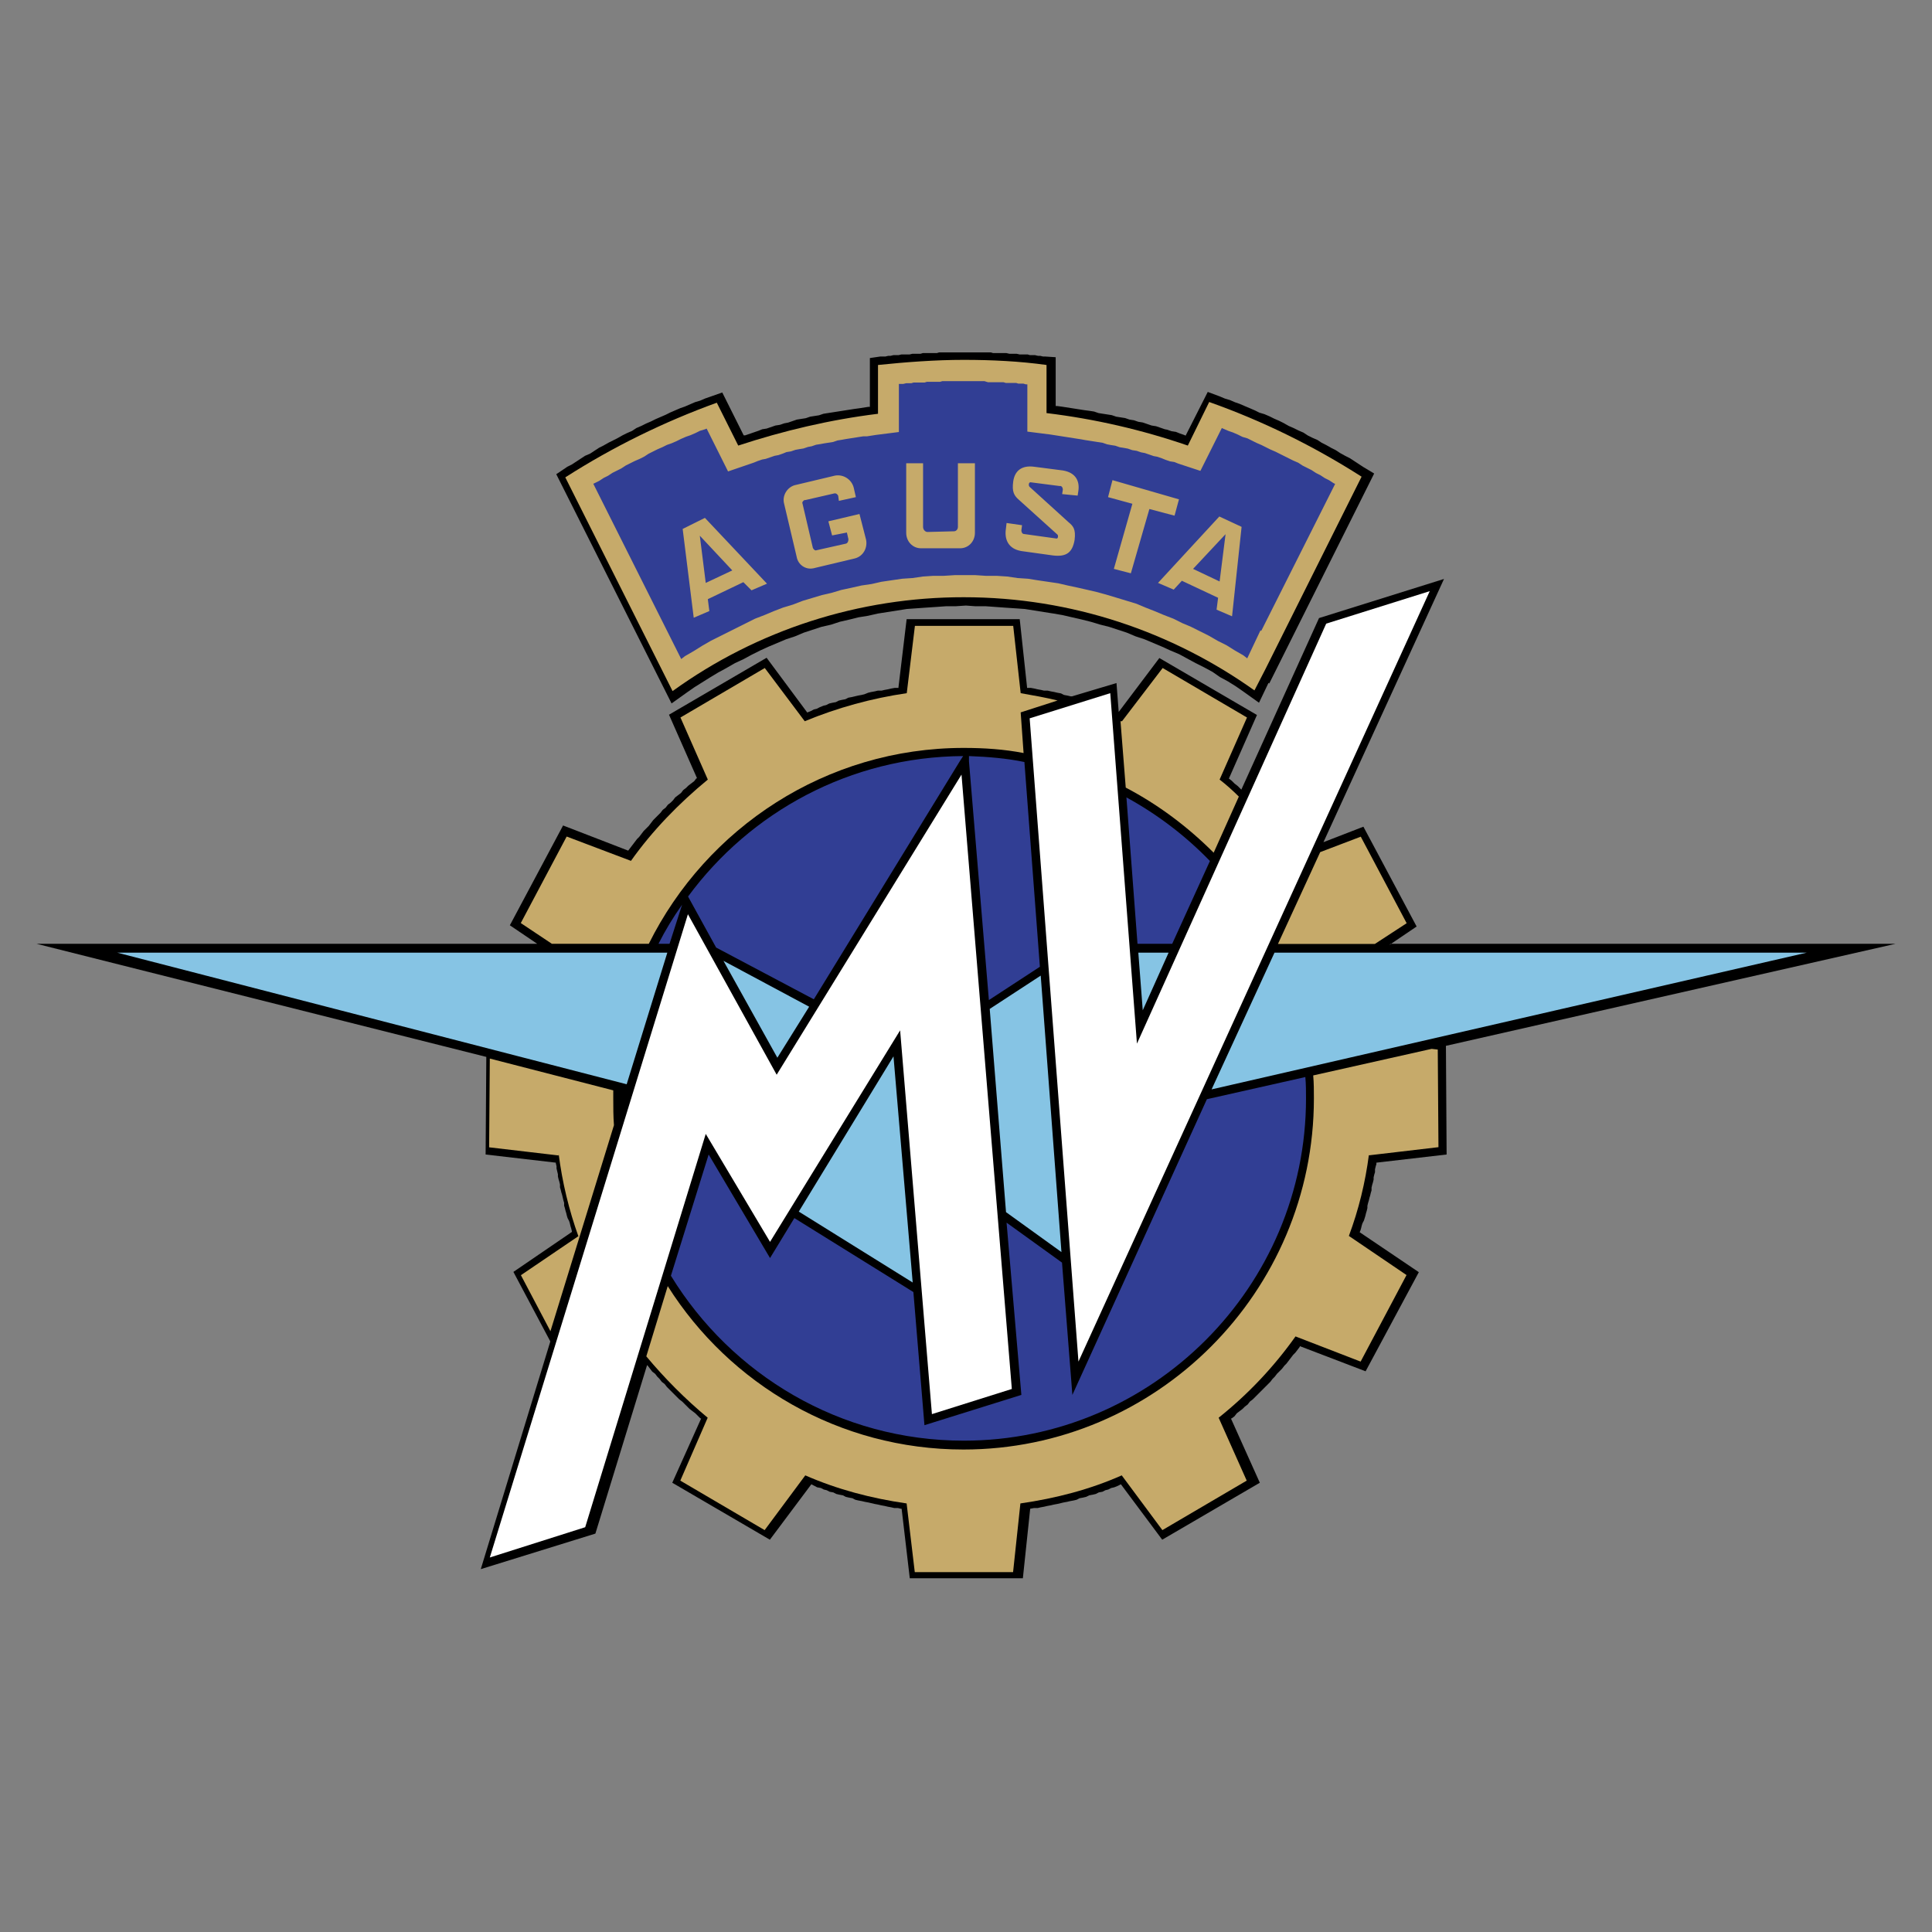 <?xml version="1.0" encoding="UTF-8"?>
<svg id="Calque_1" xmlns="http://www.w3.org/2000/svg" version="1.1" viewBox="0 0 139.75 139.75">
  <rect x="0" y="0" width="139.75" height="139.75" fill="#808080" stroke="none"/>
  <!-- Generator: Adobe Illustrator 29.6.1, SVG Export Plug-In . SVG Version: 2.1.1 Build 9)  -->
  <defs>
    <style>
      .st0 {
        fill: #86c4e4;
      }

      .st0, .st1, .st2, .st3, .st4 {
        fill-rule: evenodd;
      }

      .st1 {
        fill: #fff;
      }

      .st2 {
        fill: #c6aa6a;
      }

      .st3 {
        fill: #313e94;
      }
    </style>
  </defs>
  <path class="st4" d="M100.58,68.27h36.53l-32.52,7.38.05,7.86-5.08.59v.11l-.05.16-.05.21v.21l-.05.16-.05.21v.16l-.05.21-.05.16-.05.21v.21l-.05.16-.05.21-.05.16-.05.21-.05.16-.05.21v.16l-.05.21-.05.16-.05.21-.05.16-.05.16-.11.21-.05.16-.05.21-.05.16-.05.11,4.28,2.89-3.85,7.17-4.76-1.82v.05l-.16.21-.16.21-.16.16-.16.21-.16.21-.16.21-.16.16-.16.21-.21.21-.16.16-.16.21-.16.16-.16.21-.21.21-.16.16-.16.16-.21.21-.16.16-.21.21-.16.16-.21.16-.16.21-.21.16-.16.16-.21.16-.21.16-.16.21-.21.16h-.05l2.09,4.65-7.06,4.12-2.99-4.01-.21.11-.27.11-.22.05-.21.11-.21.05-.21.11-.27.05-.21.11-.21.05-.27.05-.22.11-.21.05-.27.05-.21.11-.21.05-.27.05-.21.05-.27.05-.21.05-.21.05-.27.05-.21.05-.27.05-.21.05-.27.05-.21.05h-.27l-.27.05-.53,5.03h-8.18l-.59-5.03h-.05l-.21-.05h-.27l-.21-.05-.27-.05-.21-.05-.27-.05-.21-.05-.27-.05-.21-.05-.21-.05-.27-.05-.21-.05-.27-.05-.21-.05-.21-.11-.27-.05-.21-.05-.21-.11-.27-.05-.21-.05-.21-.11-.27-.05-.21-.11-.21-.05-.21-.11-.27-.05-.21-.11-.21-.11-3,4.01-7.06-4.12,2.09-4.65h-.05l-.21-.21-.16-.16-.21-.16-.21-.16-.16-.16-.21-.21-.16-.16-.21-.16-.16-.16-.21-.21-.16-.16-.21-.21-.16-.16-.16-.21-.21-.16-.16-.21-.16-.16-.16-.21-.21-.16-.16-.21-.16-.21-.05-.05-3.74,12.19-8.29,2.57,5.03-16.47-2.67-5.03,4.23-2.89v-.05l-.05-.21-.05-.16-.05-.21-.05-.16-.11-.21-.05-.16-.05-.21-.05-.16-.05-.21-.05-.16v-.21l-.05-.16-.05-.21-.05-.21-.05-.16-.05-.21-.05-.16v-.21l-.05-.21-.05-.16-.05-.21v-.16l-.05-.21-.05-.21v-.16l-.05-.21v-.05l-5.08-.59.05-7.06L2.65,68.27h36.21l-1.98-1.34,3.85-7.22,4.71,1.82.16-.21.16-.21.16-.21.16-.21.16-.16.16-.21.16-.21.21-.21.16-.16.16-.21.16-.21.16-.16.21-.21.16-.16.16-.21.21-.16.16-.21.21-.16.16-.16.16-.21.21-.16.21-.16.16-.21.21-.16.16-.16.21-.16.21-.16.16-.21h.05l-2.03-4.6,7.06-4.12,2.94,3.96.27-.11.21-.11.21-.05.21-.11.27-.11.21-.05.21-.11.21-.05.27-.05.21-.11.21-.05.27-.05.21-.11.27-.05.21-.05.21-.05.27-.05.21-.05.27-.11.21-.05.27-.05.21-.05h.27l.21-.05.27-.05.21-.05.27-.05h.27v-.05l.59-4.92h8.18l.53,4.92v.05h.27l.27.05.21.05.27.05.21.05h.27l.21.05.27.05.21.05.27.05.21.11.27.05.21.05h.11l3.21-.96.16,2.09,2.94-3.9,7.06,4.12-2.03,4.6.21.16.21.21.21.16.16.16.11.11,5.62-12.41,9.04-2.83-8.72,19.04,2.89-1.12,3.85,7.22-1.98,1.34h0Z"/>
  <path class="st2" d="M73.83,50.14c.91.16,1.82.32,2.67.53l-2.67.86.21,2.94c-1.39-.27-2.83-.37-4.33-.37-9.95,0-18.61,5.78-22.78,14.17h-7.01l-2.25-1.5,3.32-6.26,4.65,1.76c1.55-2.19,3.48-4.17,5.56-5.88l-1.98-4.49,6.1-3.58,2.89,3.85c2.37-.98,4.85-1.66,7.38-2.03l.59-4.87h7.11l.54,4.87h0ZM81.05,52.17h.11l2.94-3.85,6.1,3.58-1.98,4.49c.49.38.95.79,1.39,1.23l-1.82,4.06c-1.87-1.87-4.01-3.48-6.36-4.71l-.38-4.81h0ZM95.49,61.64l2.94-1.12,3.32,6.26-2.3,1.5h-7.01l3.05-6.63ZM103.57,75.87l.43.05.05,7.06-5.03.59v-.05c-.26,2.01-.74,3.98-1.45,5.88l4.17,2.83-3.32,6.26-4.71-1.82c-1.57,2.21-3.44,4.19-5.56,5.88l2.03,4.55-6.1,3.58-2.94-3.96c-2.3,1.02-4.76,1.66-7.33,2.03l-.53,4.97h-7.11l-.59-4.97c-2.57-.37-5.03-1.02-7.33-2.03l-2.94,3.96-6.1-3.58,1.98-4.55c-1.61-1.34-3.1-2.83-4.44-4.44l1.55-5.08c4.49,7.11,12.41,11.82,21.39,11.82,13.96,0,25.35-11.39,25.35-25.4,0-.53,0-1.12-.05-1.66l8.56-1.92h0ZM39.82,96.3l-2.14-4.06,4.17-2.83v.05c-.7-1.94-1.18-3.95-1.44-5.99v.11l-5.03-.59.05-6.42,8.93,2.3v.59c0,.64,0,1.28.05,1.93l-4.6,14.92h0Z"/>
  <path class="st3" d="M70.09,54.69c1.34.05,2.73.16,4.01.43l1.12,14.81-3.69,2.41-1.44-17.27v-.37h0ZM81.48,57.68c2.23,1.22,4.27,2.77,6.04,4.6l-2.73,5.99h-2.51l-.8-10.59h0ZM58.86,72.28l-7.06-3.74-2.03-3.69c4.49-6.1,11.71-10.11,19.9-10.16l-.21.32-10.59,17.27h0ZM48.43,68.27h-.8c.5-.99,1.07-1.93,1.71-2.83l-.91,2.83h0ZM94.42,77.9c.05.53.05,1.07.05,1.55,0,13.64-11.12,24.76-24.76,24.76-8.93,0-16.79-4.76-21.18-11.93l2.73-8.77,4.44,7.49,1.76-2.89,8.61,5.35.8,9.63,7.01-2.19-1.07-12.46,4.01,2.89.75,9.57,9.73-21.39,7.11-1.6h0Z"/>
  <path class="st0" d="M52.33,69.5l6.2,3.32-2.3,3.69-3.9-7.01h0ZM71.59,72.98l3.69-2.41,1.5,20-4.01-2.89-1.18-14.71h0ZM82.34,68.91h2.19l-1.87,4.17-.32-4.17ZM92.18,68.91h38.51l-43.05,9.89,4.55-9.89h0ZM66.02,92.77l-8.24-5.13,6.85-11.23,1.39,16.37ZM45.33,78.43l-36.85-9.52h39.79l-2.94,9.52h0Z"/>
  <path class="st1" d="M78.01,98.49l25.41-55.73-7.49,2.35-13.69,30.38-1.93-25.35-5.83,1.82,3.53,46.53h0ZM42.33,110.47l8.72-28.45,4.65,7.81,9.41-15.3,2.3,27.76,5.78-1.82-3.64-44.44-13.37,21.71-6.42-11.61-14.33,46.53,6.9-2.19Z"/>
  <path class="st4" d="M84.26,31.05l-.32-.11-.32-.11-.32-.05-.32-.11-.32-.11-.32-.05-.32-.11-.32-.05-.32-.11-.32-.05-.32-.05-.32-.11-.32-.05-.32-.05-.32-.05-.32-.11-.32-.05-.38-.05-.32-.05-.32-.05-.32-.05-.32-.05-.32-.05-.37-.05h-.11v-3.53l-.75-.05h-.16l-.21-.05h-.16l-.21-.05h-.37l-.16-.05h-.59l-.21-.05h-.53l-.22-.05h-.96l-.16-.05h-3.74l-.16.05h-1.02l-.16.05h-.59l-.21.05h-.59l-.21.05h-.37l-.21.05h-.16l-.21.05h-.37l-.75.11v3.53h-.11l-.32.05-.32.05-.37.05-.32.05-.32.05-.32.05-.32.05-.32.05-.32.05-.32.05-.32.11-.32.05-.32.05-.32.11-.32.05-.32.05-.32.11-.32.11-.27.05-.32.11-.32.05-.32.11-.32.11-.32.05-.27.11-.32.11-.32.11-.32.11h-.11l-1.55-3.1-.91.32-.32.11-.37.16-.37.11-.37.16-.37.16-.32.11-.37.16-.37.16-.32.16-.37.16-.37.16-.32.16-.37.16-.32.16-.37.16-.32.21-.37.16-.32.16-.37.21-.32.16-.32.16-.37.21-.32.16-.32.21-.32.21-.37.16-.32.21-.32.21-.32.21-.32.16-.8.54,8.34,16.58,1.12-.8.53-.37.59-.37.59-.37.53-.32.59-.32.64-.37.59-.27.59-.32.64-.32.59-.27.64-.27.64-.27.64-.21.64-.27.64-.21.64-.21.7-.16.64-.21.7-.16.64-.16.69-.11.7-.16.7-.11.7-.11.7-.11.69-.05.7-.05.75-.05.7-.05h.69l.75-.05.69.05h.75l.69.05.69.05.75.05.7.05.69.11.69.11.7.11.64.11.69.16.7.16.64.16.7.21.64.16.64.21.64.21.64.27.64.21.64.27.64.27.59.27.64.27.59.32.59.32.64.32.59.32.53.37.59.32.59.37.53.37,1.12.8.69-1.44.05.05,7.59-15.19-.8-.48-.32-.21-.32-.21-.32-.21-.32-.16-.38-.21-.32-.21-.32-.16-.37-.21-.32-.16-.32-.21-.37-.16-.32-.16-.32-.21-.37-.16-.32-.16-.37-.16-.37-.21-.32-.16-.37-.16-.32-.16-.37-.16-.37-.11-.32-.16-.37-.16-.38-.16-.37-.16-.32-.11-.37-.16-.37-.11-.38-.16-.86-.32-1.6,3.16-.11-.05-.32-.11-.27-.11-.32-.05-.32-.11h0Z"/>
  <path class="st2" d="M87.47,29.07l-1.55,3.16c-3.31-1.14-6.74-1.93-10.22-2.35v-3.48c-1.93-.27-3.96-.37-5.99-.37s-4.17.16-6.2.37v3.53c-3.48.43-6.85,1.23-10.11,2.3l-1.55-3.1c-3.84,1.39-7.52,3.2-10.96,5.4l7.76,15.46c6.13-4.43,13.51-6.8,21.07-6.79,7.81,0,15.08,2.51,21.02,6.74l.8-1.55,6.95-13.91c-3.46-2.21-7.15-4.03-11.02-5.4Z"/>
  <path class="st3" d="M71.37,27.62l-.16-.05h-3.05l-.16.05h-.96l-.16.05h-.8l-.16.05h-.37l-.21.05h-.32v3.48l-1.66.21-.32.05-.32.05h-.27l-.32.05-.32.05-.32.05-.32.05-.27.05-.32.05-.32.11-.32.05-.32.05-.27.05-.32.05-.32.11-.27.05-.32.11-.32.05-.27.05-.32.11-.32.05-.27.11-.32.11-.27.05-.32.11-.32.11-.27.05-.32.11-.27.11-.32.11-1.55.53-1.55-3.1-.11.05-.37.11-.32.16-.37.16-.32.11-.37.16-.32.16-.37.16-.32.11-.32.16-.37.16-.32.16-.32.16-.32.21-.32.16-.37.16-.32.16-.32.16-.32.21-.32.16-.32.16-.32.21-.32.16-.32.21-.32.16-.11.05,6.36,12.68.27-.21.64-.37.59-.37.64-.37.64-.32.64-.32.64-.32.64-.32.64-.32.7-.27.64-.27.7-.27.7-.21.7-.27.7-.21.7-.21.7-.16.7-.21.75-.16.7-.16.75-.11.7-.16.75-.11.75-.11.75-.05.75-.11.75-.05h.75l.8-.05h1.5l.75.05h.8l.75.05.75.11.75.05.69.11.75.11.75.11.69.16.75.16.7.16.69.16.75.21.7.21.69.21.69.21.64.27.69.27.64.27.7.27.64.32.64.27.64.32.64.32.64.37.64.32.59.37.64.37.27.21.96-2.03.05.05,5.35-10.64-.11-.05-.32-.21-.32-.16-.32-.21-.32-.16-.32-.21-.32-.16-.32-.16-.32-.21-.37-.16-.32-.16-.32-.16-.32-.16-.32-.16-.37-.16-.32-.16-.32-.16-.37-.16-.32-.16-.32-.16-.37-.11-.32-.16-.37-.16-.32-.11-.37-.16-.11-.05-1.55,3.1-1.61-.53-.27-.11-.32-.05-.32-.11-.27-.11-.32-.11-.27-.05-.32-.11-.32-.11-.27-.05-.32-.11-.32-.05-.32-.11-.27-.05-.32-.05-.32-.11-.32-.05-.27-.05-.32-.11-.32-.05-.32-.05-.32-.05-.32-.05-.27-.05-.32-.05-.32-.05-.32-.05-.32-.05-.32-.05-.32-.05-.32-.05-1.66-.21v-3.42h-.12l-.16-.05h-.37l-.16-.05h-.75l-.16-.05h-1.12ZM76.67,35.16l-2.09-.27c-.16-.05-.21.21-.11.32l2.83,2.57c.32.27.53.48.43,1.28-.16.91-.59,1.23-1.55,1.12l-2.3-.32c-.96-.16-1.23-.86-1.12-1.6l.05-.43,1.12.16-.05.37c0,.11.05.27.21.27l2.3.32c.16.05.16-.21.11-.27l-2.78-2.51c-.37-.32-.53-.59-.43-1.34.11-.8.64-1.18,1.5-1.07l2.09.27c.96.16,1.23.8,1.12,1.5l-.05.32-1.12-.11.05-.32c0-.11-.05-.27-.21-.27ZM83.14,36.82l-1.34,4.65-1.23-.32,1.34-4.71-1.76-.48.32-1.23,4.81,1.39-.32,1.18-1.82-.48h0ZM66.77,33.51v4.6c0,.21.16.37.32.37l1.93-.05c.11,0,.27-.11.27-.32v-4.6h1.23v5.03c0,.64-.48,1.12-1.07,1.12h-2.83c-.59,0-1.07-.48-1.07-1.12v-5.03h1.23ZM58.22,36.18l2.09-.48c.16-.05.27.05.32.16l.05.37,1.23-.27-.16-.7c-.16-.59-.74-.96-1.34-.86l-2.94.7c-.53.16-.91.75-.75,1.34l.91,3.85c.1.56.64.93,1.19.82.03,0,.06-.01.09-.02l2.94-.7c.59-.16.91-.75.8-1.34l-.48-1.87-2.25.53.27,1.02,1.07-.21.11.48c0,.16-.05.27-.16.32l-2.14.48c-.11.05-.21-.05-.27-.16l-.75-3.21c-.05-.11.05-.21.16-.27h0ZM51.05,42.17l-.43-3.42,2.35,2.51-1.93.91ZM50.19,44.68l1.12-.48-.11-.86,2.57-1.23.59.59,1.12-.48-4.49-4.76-1.61.8.8,6.42h0ZM86.3,41.15l2.35-2.51-.43,3.42-1.92-.91ZM83.78,42.17l1.12.48.59-.64,2.62,1.23-.11.86,1.12.48.69-6.47-1.61-.75-4.44,4.81h0Z"/>
</svg>